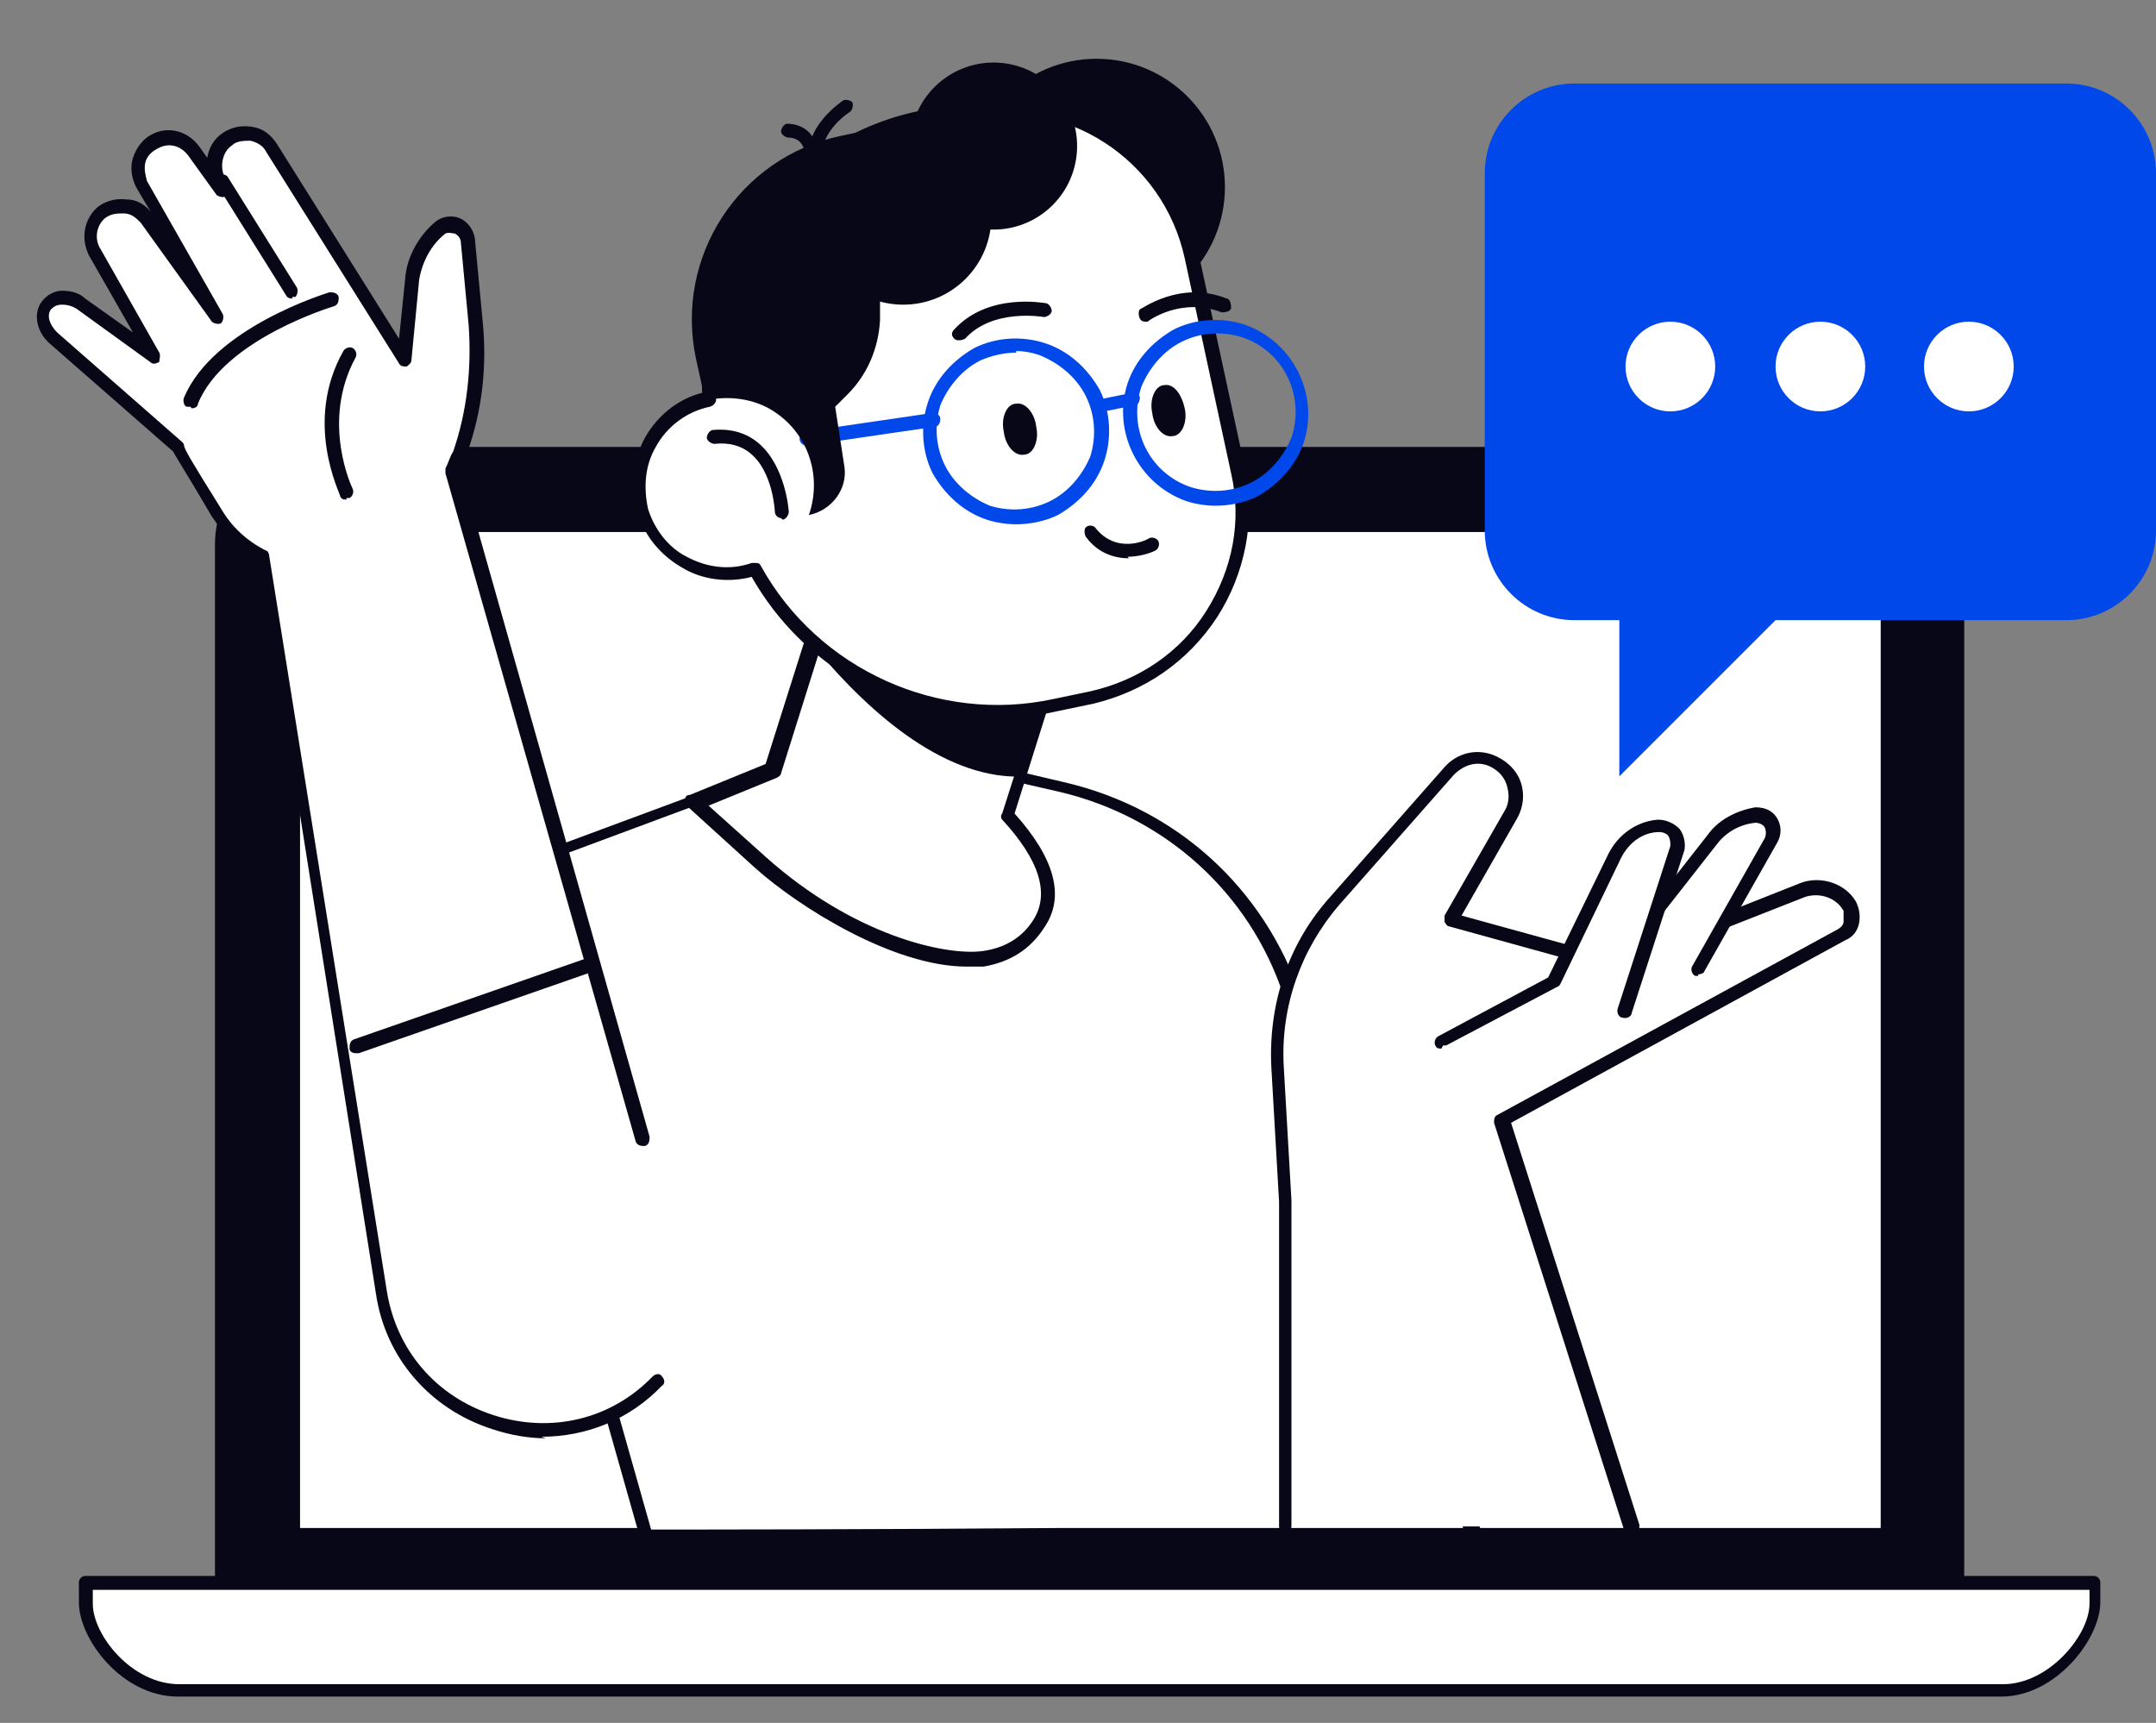<?xml version="1.0" encoding="UTF-8"?>
<svg id="_Layer_" data-name="&amp;lt;Layer&amp;gt;" xmlns="http://www.w3.org/2000/svg" version="1.1" viewBox="0 0 139.4 111.4">
  <rect x="0" y="0" width="139.4" height="111.4" fill="#808080" stroke="none"/>
  <defs>
    <style>
      .cls-1 {
        fill: none;
        stroke: #080717;
        stroke-linecap: round;
        stroke-linejoin: round;
        stroke-width: .8px;
      }

      .cls-2 {
        fill: #080717;
      }

      .cls-2, .cls-3, .cls-4 {
        stroke-width: 0px;
      }

      .cls-3 {
        fill: #fff;
      }

      .cls-5 {
        display: none;
      }

      .cls-4 {
        fill: #0048e9;
      }
    </style>
  </defs>
  <g class="cls-5">
    <g>
      <path class="cls-3" d="M130.8,105.3l6.5-21.5c3.7-12.3-3.2-25.3-15.5-29l-20.4-6.2-19.3,2.1c-13.3,1.5-24.6,10.3-29.3,22.8l-11.3,30.4,89.3,1.4Z"/>
      <path class="cls-2" d="M130.8,105.8s0,0-.1,0c-.3,0-.4-.4-.3-.6l6.5-21.5c1.8-5.8,1.2-12-1.7-17.3-2.9-5.4-7.7-9.3-13.5-11.1l-20.3-6.2-19.2,2.1c-13.2,1.5-24.2,10.1-28.9,22.5l-11.3,30.4c0,.3-.4.4-.6.3-.3,0-.4-.4-.3-.6l11.3-30.4c4.8-12.8,16.1-21.6,29.7-23.1l19.3-2.1c0,0,.1,0,.2,0l20.4,6.2c6.1,1.8,11.1,5.9,14.1,11.5,3,5.6,3.6,12,1.8,18.1l-6.5,21.5c0,.2-.3.3-.5.3Z"/>
    </g>
    <g>
      <path class="cls-3" d="M86.1,57.8h0c2.6,4.4,8.6,5.2,12.3,1.6l7.7-7.5-7.4-24.8-20,5.9,7.4,24.8Z"/>
      <path class="cls-2" d="M92.9,62.1c-.4,0-.7,0-1.1,0-2.6-.3-4.8-1.8-6.1-4,0,0,0,0,0-.1l-7.4-24.8c0-.3,0-.5.3-.6l20-5.9c.1,0,.3,0,.4,0,.1,0,.2.2.2.3l7.4,24.8c0,.2,0,.4-.1.5l-7.7,7.5c-1.6,1.5-3.7,2.4-5.8,2.4ZM86.5,57.6c1.2,1.9,3.1,3.2,5.4,3.5,2.3.3,4.5-.4,6.1-2l7.5-7.3-7.1-24.1-19,5.6,7.2,24.3Z"/>
    </g>
    <g>
      <g>
        <polygon class="cls-3" points="49.2 104.8 38.1 83.7 39.4 73.2 21.4 73.2 27.6 104.8 49.2 104.8"/>
        <path class="cls-2" d="M49.2,105.3c-.2,0-.3,0-.4-.3l-11.2-21.1c0,0,0-.2,0-.3l1.2-10h-16.9l6.1,31c0,.3-.1.5-.4.6-.3,0-.5-.1-.6-.4l-6.2-31.6c0-.1,0-.3.1-.4,0-.1.2-.2.4-.2h18c.1,0,.3,0,.4.2,0,.1.1.2.1.4l-1.3,10.4,11.1,21c.1.2,0,.5-.2.7,0,0-.2,0-.2,0Z"/>
      </g>
      <path class="cls-2" d="M14.8,31.3c5-.1,16.4-.2,20.4-.3,1,0,1.9.6,2.2,1.6l12.1,41.5c.5,1.4-.6,2.9-2.1,2.9h-20.9c-1,0-1.9-.7-2.1-1.6l-11.6-41.2c-.4-1.4.6-2.8,2.1-2.8Z"/>
      <g>
        <path class="cls-3" d="M25.4,80.3l1.7-3,.2-6,11.2-7.3c.9-.6,1.5-1.6,1.6-2.7v-.2c0-1.2-1.2-2.1-2.3-1.5-2.8,1.5-7.3,3.9-9.2,5,1.9-1.4,6.4-5,9.1-7.2,1.4-1.1,2-2.9,1.8-4.6h0c-.2-1.1-1.3-1.6-2.2-1l-12.8,8.6,11.5-11c.8-.8,1.1-2,.5-3.1l-.3-.5c-.4-.8-1.4-1-2.1-.5l-13.9,9.8.2-5.9,4.7-4.1c1.2-1.1,1.7-2.8,1.1-4.3h0c-.3-.8-1.2-1.1-1.9-.6l-7,5.1c-1.2.9-1.9,2.2-1.9,3.7v16.4c-.1,2.4.5,4.8,1.7,6.9l6.5,11.2,1.9-3.4Z"/>
        <path class="cls-2" d="M23.5,84.1c-.2,0-.3,0-.4-.2l-6.5-11.2c-1.3-2.2-1.9-4.7-1.9-7.2v-7c.1,0,.1-9.4.1-9.4,0-1.6.8-3.2,2.1-4.1l7-5.1c.4-.3,1-.4,1.5-.3.5.2.9.6,1.1,1.1.6,1.7.1,3.7-1.3,4.8l-4.6,3.9v4.7c-.1,0,12.9-9.3,12.9-9.3.5-.3,1-.4,1.6-.3.6.1,1,.5,1.3,1l.3.5c.6,1.2.4,2.7-.6,3.6l-7.4,7.1,8.1-5.4c.5-.4,1.2-.4,1.8-.2.6.3,1,.8,1.1,1.5.3,1.9-.4,3.9-1.9,5.1-1.2,1-2.8,2.3-4.3,3.5,1.5-.8,2.9-1.6,4-2.1.7-.4,1.4-.3,2.1,0,.6.4,1,1.1.9,1.9v.2c0,1.2-.8,2.4-1.8,3.1l-11,7.1-.2,5.7c0,0,0,.2,0,.2l-1.7,3c-.1.2-.4.3-.7.2-.2-.1-.3-.4-.2-.7l1.6-2.9.2-5.9c0-.2,0-.3.2-.4l11.2-7.3c.8-.5,1.3-1.4,1.3-2.3v-.2c0-.4-.1-.8-.5-1-.3-.2-.7-.2-1.1,0-2.6,1.4-7.3,3.9-9.2,5-.2.1-.5,0-.7-.2-.1-.2,0-.5.1-.7,1.9-1.4,6.5-5.1,9.1-7.2,1.2-1,1.8-2.6,1.6-4.2,0-.4-.3-.6-.6-.7-.3-.1-.6-.1-.9,0l-12.8,8.6c-.2.1-.5,0-.7-.1-.2-.2-.1-.5,0-.7l11.5-11c.7-.6.9-1.6.4-2.5l-.3-.5c-.1-.3-.4-.4-.6-.5-.3,0-.6,0-.8.1l-13.9,9.8c-.2.1-.4.1-.5,0-.2,0-.3-.3-.3-.4l.2-5.9c0-.1,0-.3.2-.4l4.7-4.1c1.1-.9,1.5-2.4,1-3.8,0-.2-.3-.4-.5-.5-.2,0-.5,0-.7.1l-7,5.1c-1.1.8-1.7,2-1.7,3.3v16.5c-.1,2.3.5,4.7,1.7,6.7l6.5,11.2c.1.2,0,.5-.2.7,0,0-.2,0-.2,0Z"/>
      </g>
    </g>
    <path class="cls-2" d="M20.7,63.5c-.2,0-.3,0-.4-.2-.2-.2-.1-.5.1-.7l9.9-7.3c.2-.2.5-.1.7.1.2.2.1.5-.1.7l-9.9,7.3c0,0-.2,0-.3,0Z"/>
    <path class="cls-2" d="M24.8,67.5c-.2,0-.3,0-.4-.2-.1-.2,0-.5.2-.7l10.2-6.2c.2-.1.5,0,.7.2.1.2,0,.5-.2.7l-10.2,6.2c0,0-.2,0-.3,0Z"/>
    <path class="cls-2" d="M15.4,59.5c-.1,0-.2,0-.3-.1-.2-.2-.2-.5,0-.7l1.2-1.4c.5-.6,1.1-1.2,1.8-1.6l2.1-1.3c.2-.1.5,0,.7.2.1.2,0,.5-.2.7l-2.1,1.3c-.6.4-1.1.8-1.6,1.3l-1.2,1.4c0,.1-.2.2-.4.2Z"/>
    <g>
      <path class="cls-2" d="M106.5,26.8l-1.5,11.8c-.1,1-1,1.8-2,1.9h0s-2.2-5.5-2.5-5.3c-2.5,1.8,6-8.4,6-8.4Z"/>
      <g>
        <path class="cls-3" d="M74,13.6l17.4-7.4,12.2,16.6c0,0,.1,0,.2,0,3.2.5,5.4,3.5,4.9,6.6-.5,3.2-3.5,5.4-6.6,4.9-.2,0-.4,0-.6-.1l-.9,2.9c-1.5,4.9-5.7,8.6-10.8,9.4l-7.3,1.1c-4.6.7-8.9-2.3-9.8-6.9l-3.4-18.4c-.7-3.6,1.3-7.2,4.6-8.7Z"/>
        <path class="cls-2" d="M81.1,48.2c-4.3,0-8.1-3-8.9-7.4l-3.4-18.4c-.7-3.9,1.3-7.7,4.9-9.2l17.4-7.4c.2,0,.5,0,.6.2l12.1,16.4c1.7.3,3.1,1.1,4.1,2.5,1,1.4,1.4,3,1.2,4.7-.3,1.7-1.1,3.1-2.5,4.1-1.4,1-3,1.4-4.7,1.2,0,0,0,0-.1,0l-.8,2.5c-1.6,5.1-6,8.9-11.2,9.7l-7.3,1.1c-.5,0-1,.1-1.4.1ZM91.2,6.7l-17.1,7.3h0c-3.2,1.4-5,4.7-4.4,8.1l3.4,18.4c.8,4.3,4.8,7.2,9.2,6.5l7.3-1.1c4.9-.8,9-4.3,10.4-9.1l.9-2.9c0-.3.3-.4.6-.3h0c.1,0,.3,0,.4.1,1.4.2,2.8-.1,4-1s1.9-2.1,2.1-3.5c.2-1.4-.1-2.8-1-4-.8-1.1-2.1-1.9-3.5-2.1h-.2c-.1,0-.3-.1-.3-.2l-12-16.2ZM74,13.6h0,0Z"/>
      </g>
      <ellipse class="cls-2" cx="71.9" cy="14.1" rx="9" ry="7.6" transform="translate(18.2 63.9) rotate(-54)"/>
      <path class="cls-2" d="M80.4,7c2.9-1.3,5.4-2.9,7.4-4.5.3.4.6.9.8,1.4,1.7,3.8-.6,8.6-5.1,10.7-4.6,2-9.6.6-11.4-3.3-.2-.5-.4-1.1-.5-1.7,2.7-.3,5.7-1.2,8.8-2.6Z"/>
      <path class="cls-2" d="M88.4,27.9c.2,1-.2,2-.9,2.2-.8.2-1.6-.5-1.8-1.5s.2-2,.9-2.2c.8-.2,1.6.5,1.8,1.5Z"/>
      <path class="cls-2" d="M87.8,20.8c-.1,0-.2,0-.3-.1-1.6-1.3-3.8-.5-3.9-.5-.3,0-.5,0-.6-.3,0-.3,0-.5.3-.6.1,0,2.8-.9,4.8.7.2.2.2.5,0,.7,0,.1-.2.2-.4.2Z"/>
      <path class="cls-2" d="M75,29.4c.2,1-.2,2-.9,2.2-.8.2-1.6-.5-1.8-1.5-.2-1,.2-2,.9-2.2.8-.2,1.6.5,1.8,1.5Z"/>
      <path class="cls-2" d="M71.7,23.3c0,0-.1,0-.2,0-.2-.1-.3-.4-.2-.7.3-.7,1.5-1.7,3.5-.8.3.1.4.4.3.6-.1.3-.4.4-.6.3-1.7-.7-2.2.3-2.2.3,0,.2-.3.3-.4.3Z"/>
      <path class="cls-2" d="M78.8,36.8c0,0-.2,0-.3,0l-.6-.4c-1.7-1-2.2-3.2-1.2-4.9l1.6-2.9c.1-.2.4-.3.7-.2.2.1.3.4.2.7l-1.6,2.9c-.7,1.3-.3,2.8.9,3.6l.6.4c.2.1.3.4.2.7,0,.1-.3.2-.4.2Z"/>
      <path class="cls-2" d="M83.4,40.5c-.4,0-.9,0-1.3-.2-.3,0-.4-.4-.3-.6,0-.3.4-.4.6-.3,1.7.6,3.5-.8,3.5-.8.2-.2.5-.1.7,0,.2.2.1.5,0,.7,0,0-1.5,1.2-3.2,1.2Z"/>
      <path class="cls-2" d="M71,37.1c-2.2,0-5-2.3-5.6-5.5l-.4-2.3c-.1-.7,0-1.5.5-2.1.4-.6,1.1-1,1.8-1.1l25.4-4c1.1-.2,2.1.2,2.9.9.8.8,1.1,1.8,1,2.9-.4,3.1-1.4,6.9-4.1,7.8-1.3.4-2.7.7-4.3.9-3,.3-5.9-1.6-6.8-4.5l-1.5-4.9-12.4,1.9c-.5,0-.9.3-1.2.7-.3.4-.4.9-.3,1.3l.4,2.3c.4,2.3,2.8,5,4.9,4.7l3.1-.5c.9-.1,1.7-.6,2.2-1.4.2-.2.5-.3.7-.1.2.2.3.5.1.7-.7.9-1.7,1.6-2.9,1.8l-3.1.5c-.1,0-.2,0-.4,0ZM80.8,24.9l1.5,4.7c.8,2.5,3.2,4.1,5.7,3.8,1.5-.1,2.9-.4,4.1-.8,1.7-.6,2.9-3,3.4-7,.1-.8-.2-1.5-.7-2-.6-.5-1.3-.8-2.1-.7l-12,1.9Z"/>
      <path class="cls-2" d="M77.5,31.4c-.3,0-.5-.2-.5-.4l-.6-5.8c0-.3.2-.5.4-.5.3,0,.5.2.5.4l.6,5.8c0,.3-.2.5-.4.5,0,0,0,0,0,0Z"/>
      <path class="cls-2" d="M96.2,16.9c.8,5.2,4.2,8.9,7.5,8.4,3.3-.5,5.3-5.1,4.5-10.3-.8-5.2-4.2-8.9-7.5-8.4-3.3.5-5.3,5.1-4.5,10.3Z"/>
      <ellipse class="cls-2" cx="94.4" cy="9.7" rx="6.1" ry="7.6" transform="translate(31 80.3) rotate(-54)"/>
      <path class="cls-2" d="M101.4,9.7S100.6-.7,91.8,0c-8.9.7-20.7,5-22.9,3.4-.3-.2,3,9.3,7.9,8.8,4.9-.5,19-6.1,24.7-2.5Z"/>
      <path class="cls-2" d="M99.6,21.8l-.6,7.8c0,.5.3,1,.8,1.1h0c.7.2,1.3-.2,1.4-.9l1.2-9-2.8.9Z"/>
      <path class="cls-2" d="M102.7,30.2s0,0,0,0c-.3,0-.5-.2-.5-.5,0-.1.2-2.9,2.4-4.2.2-.1.5,0,.7.2.1.2,0,.5-.2.7-1.8,1-1.9,3.3-1.9,3.4,0,.3-.2.5-.5.5Z"/>
    </g>
    <g>
      <g>
        <path class="cls-3" d="M79.7,105.8l-7.7-25.3h-.9c-3.5-.6-6.6-2.5-8.7-5.4l-1.9-2.7-1.7.9c-1.8,1-4,.6-5.3-1l-1.1-1.3-3.3-4.2,2.3-6.8c.5-1.5,1.7-2.6,3.3-3l2.1-.6-9.6-4.7c-2-1-3.3-3.1-3.2-5.3,0-1,1-1.6,1.9-1.3l14.5,5.1,13.4,8.7c8.3,5.4,14.8,12.9,19,21.9l16.2,24.7-29.3.2Z"/>
        <path class="cls-2" d="M79.7,106.3c-.2,0-.4-.1-.5-.3l-7.6-25h-.6c-3.6-.6-6.9-2.6-9-5.5l-1.7-2.3-1.3.7c-2,1.1-4.4.6-5.9-1.1l-1.1-1.3-3.3-4.2c-.1-.1-.1-.3,0-.5l2.3-6.8c.6-1.7,1.9-2.9,3.6-3.4l.9-.2-8.4-4.1c-2.2-1.1-3.6-3.3-3.5-5.8,0-.6.3-1.2.8-1.5.5-.4,1.1-.4,1.7-.2l14.5,5.1s0,0,.1,0l13.4,8.7c8.3,5.4,14.9,13,19.1,22l16.2,24.7c.1.2,0,.5-.1.7-.2.1-.5,0-.7-.1l-16.2-24.7s0,0,0,0c-4.1-8.9-10.6-16.4-18.8-21.7l-13.4-8.7-14.4-5.1c-.3-.1-.6,0-.8.1-.2.2-.4.4-.4.7,0,2,1.1,4,3,4.9l9.6,4.7c.2,0,.3.3.3.5,0,.2-.2.4-.4.4l-2.1.6c-1.4.4-2.5,1.4-2.9,2.7l-2.2,6.5,3.1,4,1.1,1.3c1.1,1.4,3.1,1.7,4.6.9l1.7-.9c.2-.1.5,0,.6.1l1.9,2.7c2,2.7,5,4.6,8.4,5h.9c.2.1.3.3.4.5l7.7,25.3c0,.3,0,.5-.3.6,0,0,0,0-.1,0Z"/>
      </g>
      <path class="cls-2" d="M54.6,73.4c-.2,0-.3,0-.4-.2l-1.9-2.9c0-.1-.1-.3,0-.4l2.1-5.9c.5-1.5,1.7-2.6,3.1-3.1l5.9-2.1c.3,0,.5,0,.6.3,0,.3,0,.5-.3.6l-5.9,2.1c-1.2.4-2.1,1.3-2.5,2.5l-2.1,5.6,1.8,2.7c.1.2,0,.5-.1.7,0,0-.2,0-.3,0Z"/>
      <path class="cls-2" d="M64.5,74.6c-1.5,0-3-.6-4-1.7l-1.9-2.1c-.1-.1-.2-.3-.1-.5l.8-3.1c.5-1.9,2.1-3.4,4.1-3.8l5.6-1c.3,0,.5.1.6.4,0,.3-.1.5-.4.6l-5.6,1c-1.6.3-2.9,1.5-3.3,3.1l-.8,2.9,1.8,1.9c.9.9,2.1,1.4,3.3,1.4h2.6s1.3-3.5,1.3-3.5c0-.3.4-.4.6-.3.3,0,.4.4.3.6l-1.4,3.8c0,.2-.3.3-.5.3h-2.9s0,0,0,0Z"/>
      <path class="cls-2" d="M80.9,81c0,0-.1,0-.2,0l-1-.4c-4.6-1.8-8.2-5.4-10.1-9.9l-5.2-1.8c-.3,0-.4-.4-.3-.6s.4-.4.6-.3l5.5,1.8c.1,0,.2.2.3.3,1.7,4.4,5.2,7.9,9.6,9.6l1,.4c.3,0,.4.4.3.6,0,.2-.3.3-.5.3Z"/>
      <path class="cls-2" d="M54.5,57.4c-.2,0-.4-.2-.5-.4,0-.3.1-.5.4-.6l5.6-1c.3,0,.5.1.6.4,0,.3-.1.5-.4.6l-5.6,1s0,0,0,0Z"/>
    </g>
    <path class="cls-4" d="M6.4,22.1h30.2l.9,1.6,2.3,4,2.3-4,.9-1.6h3.7c3.6,0,6.4-2.9,6.4-6.4s-2.9-6.4-6.4-6.4H6.4c-3.6,0-6.4,2.9-6.4,6.4s2.9,6.4,6.4,6.4Z"/>
    <path class="cls-3" d="M37.6,16.3h-16.5c-.3,0-.5-.2-.5-.5s.2-.5.5-.5h16.5c.3,0,.5.2.5.5s-.2.5-.5.5Z"/>
    <path class="cls-3" d="M16.3,16.3H5.7c-.3,0-.5-.2-.5-.5s.2-.5.5-.5h10.6c.3,0,.5.2.5.5s-.2.5-.5.5Z"/>
  </g>
  <g>
    <g>
      <path class="cls-2" d="M13.9,104.3V35.2c0-3.5,2.7-6.3,6-6.3h101.1c3.3,0,6,2.8,6,6.3v69.1H13.9Z"/>
      <path class="cls-3" d="M19.4,98.8v-63.6c0-.5.3-.8.5-.8h101.2c.2,0,.5.3.5.8v63.6H19.4Z"/>
      <g>
        <path class="cls-3" d="M76.8,102.4h58.7v1.3c0,2.2-2.7,5.6-6,5.6H11.5c-3.3,0-6-3.5-6-5.6v-1.3h71.2Z"/>
        <path class="cls-2" d="M129.4,109.7H11.5c-3.6,0-6.4-3.7-6.4-6.1v-1.3c0-.2.2-.4.4-.4h129.9c.2,0,.4.2.4.4v1.3c0,2.4-2.9,6.1-6.4,6.1ZM6,102.8v.9c0,2,2.5,5.2,5.6,5.2h117.9c3,0,5.6-3.2,5.6-5.2v-.9H6Z"/>
      </g>
    </g>
    <g>
      <path class="cls-3" d="M95.2,99.3l-11.8-35c-2.3-6.8-7.9-11.9-14.8-13.5l-13.2-3.1-25.6,9.5,11.9,42s53.5-.3,53.5,0Z"/>
      <path class="cls-2" d="M95.2,99.8c0,0,0,0-.1,0-1.8-.2-39,0-53.3,0h0c-.2,0-.4-.1-.4-.3l-11.9-42c0-.2,0-.5.3-.5l25.6-9.5c0,0,.2,0,.3,0l13.2,3.1c7.2,1.7,12.8,6.8,15.2,13.8l11.8,35h0s0,0,0,.1c0,.2-.2.4-.4.4,0,0,0,0,0,0ZM30.4,57.6l11.7,41.3c2.2,0,14.3,0,26.3-.1,18.6,0,24.4,0,26.2,0l-11.6-34.4c-2.2-6.7-7.7-11.6-14.5-13.2l-13.1-3-25,9.3Z"/>
    </g>
    <path class="cls-4" d="M133.6,5.4h-31.8c-3.2,0-5.8,2.6-5.8,5.8v23.1c0,3.2,2.6,5.8,5.8,5.8h2.9v10.1l10.1-10.1h18.8c3.2,0,5.8-2.6,5.8-5.8V11.2c0-3.2-2.6-5.8-5.8-5.8Z"/>
    <g>
      <path class="cls-3" d="M108,20.8c1.6,0,2.9,1.3,2.9,2.9s-1.3,2.9-2.9,2.9-2.9-1.3-2.9-2.9,1.3-2.9,2.9-2.9Z"/>
      <path class="cls-3" d="M117.7,20.8c1.6,0,2.9,1.3,2.9,2.9s-1.3,2.9-2.9,2.9-2.9-1.3-2.9-2.9,1.3-2.9,2.9-2.9Z"/>
      <path class="cls-3" d="M127.3,20.8c1.6,0,2.9,1.3,2.9,2.9s-1.3,2.9-2.9,2.9-2.9-1.3-2.9-2.9,1.3-2.9,2.9-2.9Z"/>
    </g>
    <circle class="cls-2" cx="70.9" cy="12.1" r="8.3"/>
    <g>
      <path class="cls-3" d="M49.8,49.7l5.7-17.9,14.7,4.7-5.1,16.1c2.1,2.3,3.5,4.8,2.1,7.1-3.5,5.5-13.6,0-18-4l-4.4-4,5.1-2Z"/>
      <path class="cls-2" d="M62.5,62.5c-4.7,0-10.8-3.8-13.7-6.4l-4.4-4c-.1-.1-.2-.3-.1-.4,0-.2.1-.3.3-.3l4.9-2,5.6-17.7c0-.1.1-.2.2-.3.1,0,.2,0,.3,0l14.7,4.7c.2,0,.4.3.3.6l-5,15.9c2.6,2.9,3.3,5.4,1.9,7.4-.9,1.4-2.2,2.2-3.9,2.5-.3,0-.7,0-1.1,0ZM45.6,51.9l3.9,3.5c5.7,5.1,11.6,6.4,14,6.1,1.5-.2,2.6-.9,3.3-2,1.1-1.7.4-3.9-2-6.5-.1-.1-.1-.3,0-.4l5-15.7-13.8-4.4-5.5,17.5c0,.1-.1.2-.3.3l-4.4,1.8ZM49.8,49.7h0,0Z"/>
    </g>
    <path class="cls-2" d="M52.8,42l3.9-10.3,13.9,5.1-4.3,13.4c-5,.3-9.9-3.9-13.5-8.2Z"/>
    <g>
      <path class="cls-3" d="M45.8,25.8c-.6-8.4,5.1-16.3,13.6-18.1l3-.6c6.7-1.4,13.2,2.8,14.6,9.5l3,13.9c1.4,6.7-2.8,13.2-9.5,14.6l-2.4.5c-7.9,1.7-15.7-2.1-19.4-8.8-1.5.5-3.1.4-4.5-.4-2.7-1.5-3.7-5-2.2-7.7.8-1.5,2.2-2.5,3.8-2.8Z"/>
      <path class="cls-2" d="M64.5,46.5c-6.5,0-12.6-3.4-15.9-9.2-1.5.4-3.2.2-4.5-.6-1.4-.8-2.5-2.1-2.9-3.7-.4-1.6-.3-3.2.5-4.7.8-1.4,2.1-2.5,3.7-2.9-.4-8.6,5.5-16.4,13.9-18.2l3-.6c6.9-1.5,13.7,2.9,15.2,9.8l3,13.9c.7,3.3,0,6.8-1.8,9.6-1.9,2.9-4.7,4.8-8,5.6l-2.4.5c-1.3.3-2.5.4-3.8.4ZM48.8,36.4c.2,0,.3,0,.4.2,3.7,6.7,11.5,10.2,18.9,8.6l2.4-.5c3.1-.7,5.8-2.5,7.5-5.2,1.7-2.7,2.3-5.8,1.6-8.9l-3-13.9c-1.4-6.4-7.7-10.5-14.1-9.1l-3,.6c-8.1,1.7-13.8,9.3-13.2,17.6,0,.2-.1.4-.4.5-1.5.3-2.8,1.3-3.5,2.6-.7,1.2-.8,2.6-.5,4,.4,1.3,1.3,2.5,2.5,3.1,1.3.7,2.8.9,4.2.4,0,0,0,0,.1,0Z"/>
    </g>
    <path class="cls-4" d="M78.6,32.7c-.6,0-1.3-.1-1.9-.3-3.1-1.1-4.8-4.5-3.8-7.6h0c.5-1.5,1.6-2.7,3-3.5,1.4-.7,3.1-.8,4.6-.3,3.1,1.1,4.8,4.5,3.8,7.6-.5,1.5-1.6,2.7-3,3.5-.8.4-1.8.6-2.7.6ZM73.8,25c-.9,2.7.5,5.6,3.2,6.5,1.3.4,2.7.3,3.9-.3,1.2-.6,2.1-1.7,2.6-2.9.9-2.7-.5-5.6-3.2-6.5-1.3-.4-2.7-.3-3.9.3-1.2.6-2.1,1.7-2.6,2.9h0Z"/>
    <path class="cls-4" d="M65.7,33.9c-.6,0-1.3-.1-1.9-.3-1.5-.5-2.7-1.6-3.5-3-.7-1.4-.8-3.1-.3-4.6h0c.5-1.5,1.6-2.7,3-3.5,1.4-.7,3.1-.8,4.6-.3,1.5.5,2.7,1.6,3.5,3,.7,1.4.8,3.1.3,4.6-.5,1.5-1.6,2.7-3,3.5-.8.4-1.8.6-2.7.6ZM65.7,22.8c-.8,0-1.6.2-2.3.5-1.2.6-2.1,1.7-2.6,2.9h0c-.4,1.3-.3,2.7.3,3.9.6,1.2,1.7,2.1,2.9,2.6,1.3.4,2.7.3,3.9-.3,1.2-.6,2.1-1.7,2.6-2.9.4-1.3.3-2.7-.3-3.9-.6-1.2-1.7-2.1-2.9-2.6-.5-.2-1.1-.3-1.6-.3ZM60.5,26.2h0,0Z"/>
    <path class="cls-4" d="M52.1,28.8c-.2,0-.4-.2-.4-.4,0-.2.1-.5.4-.5l8.2-1.2c.2,0,.5.1.5.4,0,.2-.1.5-.4.5l-8.2,1.2s0,0,0,0Z"/>
    <path class="cls-4" d="M71.3,26.7c-.2,0-.4-.1-.4-.4,0-.2.1-.5.3-.5l2-.4c.2,0,.5.1.5.3,0,.2-.1.5-.3.5l-2,.4s0,0,0,0Z"/>
    <path class="cls-2" d="M64.9,27.9c.1.9.7,1.6,1.3,1.5.6,0,1-.9.8-1.8-.1-.9-.7-1.6-1.3-1.5-.6,0-1,.9-.8,1.8Z"/>
    <path class="cls-2" d="M74.5,26.7c.1.9.7,1.6,1.3,1.5.6,0,1-.9.8-1.8s-.7-1.6-1.3-1.5c-.6,0-1,.9-.8,1.8Z"/>
    <path class="cls-2" d="M73,36.1c-.9,0-2-.3-2.8-1.4-.1-.2-.1-.5,0-.6.2-.2.5-.1.6,0,1.4,1.8,3.4.8,3.5.7.2-.1.5,0,.6.2.1.2,0,.5-.2.6-.4.2-1.1.4-1.8.4Z"/>
    <path class="cls-2" d="M62,22c-.1,0-.2,0-.3-.1-.2-.2-.2-.4,0-.6,2.2-2.4,5.8-1.7,5.9-1.7.2,0,.4.3.4.5,0,.2-.3.4-.5.4,0,0-3.3-.6-5.1,1.4,0,0-.2.1-.3.1Z"/>
    <path class="cls-2" d="M74.1,20.8c-.1,0-.3,0-.4-.2-.1-.2-.1-.5,0-.6.1,0,2.6-1.9,5.6-.7.2,0,.3.3.3.6,0,.2-.3.3-.6.3-2.6-1-4.7.5-4.8.6,0,0-.2,0-.3,0Z"/>
    <path class="cls-2" d="M50.5,33.5c-.2,0-.4-.2-.4-.4,0,0-.1-2.6-1.6-3.8-.6-.5-1.4-.7-2.3-.6-.2,0-.5-.2-.5-.4,0-.2.2-.5.4-.5,1.2-.1,2.2.2,3,.9,1.7,1.5,1.9,4.3,1.9,4.4,0,.2-.2.5-.4.5,0,0,0,0,0,0Z"/>
    <path class="cls-2" d="M52.7,11c-.2,0-.4-.2-.4-.4-.4-2.4,2.1-4,2.2-4.1.2-.1.5,0,.6.1.1.2,0,.5-.1.6,0,0-2.1,1.3-1.8,3.1,0,.2-.1.5-.4.5,0,0,0,0,0,0Z"/>
    <path class="cls-2" d="M52.4,10c-.2,0-.4-.1-.4-.3-.2-.8-.9-.8-1-.8-.2,0-.5-.2-.5-.4,0-.2.2-.5.4-.5.5,0,1.6.2,1.9,1.5,0,.2,0,.5-.3.6,0,0,0,0-.1,0Z"/>
    <path class="cls-2" d="M57,17.5c0-4,1.8-7.6,4.7-10.3l-7.4,1.6c-6.5,1.4-10.7,7.8-9.3,14.4l.6,2.7c1.3-.3,2.8-.2,4.1.5,2.5,1.4,3.5,4.3,2.6,6.9,1.5-.3,2.5-1.7,2.3-3.1l-.6-3.9.8-.8c1.3-1.3,2-3,2.1-4.8v-2.4c0-.2,0-.4,0-.6Z"/>
    <circle class="cls-2" cx="64.2" cy="9.5" r="5.4" transform="translate(44.6 71.3) rotate(-80.8)"/>
    <circle class="cls-2" cx="58.4" cy="14" r="5.7"/>
    <g>
      <g>
        <path class="cls-3" d="M83,98.7v-21s-.5-8.7-.5-8.7c-.2-3.9,1.1-7.8,3.7-10.7l7.4-8.4c.7-.7,1.7-1,2.6-.7h0c1.4.5,2.1,2.2,1.3,3.5l-3.9,6.8,10.5,2.9,12.2-4.8c1.1-.4,2.4,0,3,1h0c.4.6.2,1.5-.5,1.8l-22,12,8.4,26.3h-22.4Z"/>
        <path class="cls-2" d="M105.4,99.2c-.2,0-.4-.1-.4-.3l-8.4-26.3c0-.2,0-.4.2-.5l22-12c.2-.1.4-.3.4-.5,0-.2,0-.5,0-.7-.5-.9-1.6-1.2-2.5-.9l-12.2,4.8c0,0-.2,0-.3,0l-10.5-2.9c-.1,0-.2-.1-.3-.3,0-.1,0-.3,0-.4l3.9-6.8c.3-.5.3-1.1.1-1.7-.2-.6-.7-1-1.2-1.2-.8-.3-1.6,0-2.2.6l-7.4,8.4c-2.5,2.9-3.8,6.6-3.6,10.4l.5,8.7v21.1c0,.2-.2.4-.4.4h0c-.2,0-.4-.2-.4-.4v-21s-.5-8.7-.5-8.7c-.2-4.1,1.1-8,3.8-11l7.4-8.4c.8-.9,2-1.2,3.1-.8.8.3,1.5.9,1.8,1.7.3.8.2,1.7-.2,2.4l-3.6,6.3,9.8,2.7,12.1-4.8c1.3-.5,2.9,0,3.6,1.2.2.4.3.9.2,1.4-.1.5-.4.9-.9,1.1l-21.6,11.8,8.3,26c0,.2,0,.5-.3.6,0,0,0,0-.1,0Z"/>
      </g>
      <g>
        <path class="cls-3" d="M109.8,62.7l4.7-8.3c.4-.8-.2-1.7-1.1-1.6h0c-1.1.1-2.1.7-2.8,1.6l-5.8,7.4,4.9.9Z"/>
        <path class="cls-2" d="M109.8,63.1c0,0-.2,0-.2,0-.2-.1-.3-.4-.2-.6l4.7-8.3c.1-.2.1-.5,0-.7-.1-.2-.4-.3-.6-.3-1,.1-1.9.6-2.5,1.4l-5.8,7.4c-.2.2-.4.2-.6,0-.2-.2-.2-.4,0-.6l5.8-7.4c.7-1,1.9-1.6,3.1-1.8.6,0,1.1.2,1.4.7.3.5.3,1.1,0,1.6l-4.7,8.3c0,.1-.2.2-.4.2Z"/>
      </g>
      <g>
        <path class="cls-3" d="M93.2,67.4l7.2-3.8,3.9-8.1c.5-1.1,1.6-1.8,2.8-1.9h0c.8,0,1.4.7,1.2,1.5l-3.4,10.5-11.8,1.9Z"/>
        <path class="cls-2" d="M93.2,67.8c-.2,0-.3,0-.4-.2-.1-.2,0-.5.2-.6l7.1-3.8,3.9-8c.6-1.2,1.8-2.1,3.2-2.2.5,0,1,.2,1.4.6.3.4.4,1,.3,1.4l-3.4,10.5c0,.2-.3.4-.6.3-.2,0-.4-.3-.3-.6l3.4-10.5c0-.2,0-.4-.1-.6-.1-.2-.4-.3-.6-.3-1.1,0-2,.7-2.5,1.7l-3.9,8.1c0,0-.1.2-.2.2l-7.2,3.8c0,0-.1,0-.2,0Z"/>
      </g>
    </g>
    <g>
      <g>
        <g>
          <path class="cls-3" d="M41.8,73.6l-12.3-43.2c.2-.4.3-.8.5-1.2.9-2.7,1.2-5.5,1-8.4l-.5-5.3c0-.9-1.1-1.3-1.8-.8-1,.8-1.7,2-1.8,3.3l-.5,5.2-2.1-3.3-6.5-10.4c-.6-1-1.9-1.2-2.9-.6-.8.6-1,1.7-.6,2.6l.3.7-1.8-2.5c-.6-.8-1.7-1.1-2.6-.7-1,.5-1.4,1.8-.8,2.8l4.9,8.6-4.6-6.4c-.7-.9-2-1.1-2.9-.4-.8.6-.9,1.7-.4,2.6l3.8,6.7-4.7-3.4c-.8-.6-1.8-.5-2.3.1-.4.6-.2,1.5.4,2.1l8.1,7.1c0,.1,1.1,2.1,2.5,4.3.8,1.3,1.9,2.2,3.1,2.9l7.6,47.5c1.4,8.6,11.9,12,18,5.8l-1-15.7Z"/>
          <path class="cls-2" d="M35.3,93c-1.1,0-2.3-.2-3.5-.6-4-1.3-6.9-4.6-7.5-8.8l-7.5-47.3c-1.3-.7-2.3-1.7-3.1-2.9-1.7-2.9-2.3-3.8-2.5-4.2l-8-7c-.8-.7-1.1-1.9-.5-2.7.3-.4.8-.7,1.3-.7.5,0,1.1.1,1.5.5l3.1,2.2-2.8-4.9c-.6-1.1-.4-2.4.5-3.2.5-.4,1.2-.6,1.9-.5.7,0,1.3.4,1.7,1h0c0,.1-1.1-1.8-1.1-1.8-.3-.6-.4-1.3-.2-1.9.2-.6.6-1.2,1.2-1.5,1.1-.6,2.4-.2,3.1.8l.5.7c.1-.6.4-1.2,1-1.6.6-.4,1.2-.5,1.9-.4.7.1,1.2.5,1.6,1.1l7.9,12.6.4-3.9c.1-1.4.9-2.8,2-3.7.4-.3,1-.4,1.5-.2.5.2.9.7,1,1.3l.5,5.3c.3,2.9,0,5.8-1,8.6-.1.3-.3.7-.4,1.1l12.2,43.1c0,.2,0,.5-.3.6-.2,0-.5,0-.6-.3l-12.3-43.2c0-.1,0-.2,0-.3.2-.4.3-.8.5-1.1.9-2.6,1.2-5.4,1-8.2l-.5-5.3c0-.3-.2-.5-.4-.6-.1,0-.4-.1-.6,0-.9.7-1.5,1.8-1.7,3l-.5,5.2c0,.2-.2.3-.3.4-.2,0-.4,0-.5-.2l-8.6-13.7c-.2-.4-.6-.6-1-.7-.4,0-.9,0-1.2.3-.6.4-.8,1.3-.5,2l.3.7c0,.2,0,.5-.2.6-.2.1-.5,0-.6-.1l-1.8-2.5c-.5-.7-1.3-.9-2-.5-.4.2-.7.5-.8.9-.1.4,0,.8.1,1.2l4.9,8.6c.1.2,0,.5-.1.6-.2.1-.5,0-.6-.1l-4.6-6.4c-.3-.3-.6-.6-1.1-.6-.4,0-.8,0-1.2.3-.6.5-.7,1.4-.3,2l3.8,6.7c.1.2,0,.4,0,.6-.2.1-.4.2-.6,0l-4.7-3.4c-.3-.2-.6-.3-1-.3-.3,0-.5.1-.7.3-.3.4-.1,1,.4,1.5l8.1,7.1c0,0,.1.1.1.2,0,.2.4.9,2.4,4.1.7,1.2,1.7,2.1,2.9,2.7.1,0,.2.2.2.3l7.6,47.5c.6,3.9,3.2,6.9,6.9,8.1,3.7,1.2,7.6.3,10.3-2.5.2-.2.5-.2.6,0,.2.2.2.5,0,.6-2.1,2.2-4.9,3.3-7.8,3.3Z"/>
        </g>
        <path class="cls-2" d="M18.9,19.3c-.1,0-.3,0-.4-.2l-4.5-7.2c-.1-.2,0-.5.1-.6.2-.1.5,0,.6.1l4.5,7.2c.1.2,0,.5-.1.6,0,0-.2,0-.2,0Z"/>
        <path class="cls-2" d="M22.4,32.3c-.2,0-.3,0-.4-.2,0-.2-2.4-4.8.2-9.4.1-.2.4-.3.6-.2.2.1.3.4.2.6-2.3,4.2-.2,8.5-.2,8.5.1.2,0,.5-.2.6,0,0-.1,0-.2,0Z"/>
        <path class="cls-2" d="M12.3,26.3c0,0-.1,0-.2,0-.2,0-.3-.4-.2-.6,1.9-4.5,9.1-6.7,9.4-6.8.2,0,.5,0,.6.3,0,.2,0,.5-.3.6,0,0-7.1,2.1-8.8,6.3,0,.2-.2.3-.4.3Z"/>
      </g>
      <g>
        <path class="cls-3" d="M23,67.7l15.2-5.3-15.2,5.3Z"/>
        <path class="cls-2" d="M23,68.1c-.2,0-.4-.1-.4-.3,0-.2,0-.5.3-.6l15.2-5.3c.2,0,.5,0,.6.3,0,.2,0,.5-.3.6l-15.2,5.3s0,0-.1,0Z"/>
      </g>
    </g>
  </g>
  <g class="cls-5">
    <g>
      <rect class="cls-3" x="75.9" y="38.4" width="14.8" height="24.4" transform="translate(16 -19.9) rotate(15.1)"/>
      <path class="cls-2" d="M87.3,64.7s0,0-.1,0l-14.3-3.9c-.1,0-.2-.1-.3-.2,0,0,0-.2,0-.3l6.4-23.6c0-.2.3-.4.5-.3l14.3,3.9c.1,0,.2.1.3.2,0,0,0,.2,0,.3l-6.4,23.6c0,.2-.2.3-.4.3ZM73.5,60.2l13.5,3.6,6.1-22.8-13.5-3.6-6.1,22.8Z"/>
    </g>
    <g>
      <path class="cls-3" d="M105.8,107.1l8.3,3.1c11.3,4.2,21-9.1,13.4-18.5l-20.5-25.4c-2.3-2.8-5.1-5.1-8.4-6.6l-5.3-2.5-2.8-4-4.6,4.3-8.4-11.5-27.5,60.1,55.8,1Z"/>
      <path class="cls-2" d="M118.5,111.4c-1.5,0-3-.3-4.5-.8l-8.3-3.1-55.7-1c-.1,0-.3,0-.4-.2,0-.1,0-.3,0-.4l27.5-60.1c0-.1.2-.2.3-.2.2,0,.3,0,.4.2l8.1,11.1,4.2-4c0,0,.2-.1.3-.1.1,0,.2,0,.3.2l2.8,3.9,5.2,2.4c3.3,1.5,6.3,3.9,8.6,6.7l20.5,25.4c3.6,4.4,3.7,10.3.4,14.9-2.4,3.3-6,5.1-9.8,5.1ZM50.6,105.7l55.2,1s0,0,.1,0l8.3,3.1c5,1.9,10.2.3,13.3-4,3.1-4.3,3-9.7-.4-13.9l-20.5-25.4c-2.2-2.7-5.1-5-8.3-6.5l-5.3-2.5c0,0-.1,0-.2-.1l-2.6-3.6-4.2,4c0,0-.2.1-.3.1-.1,0-.2,0-.3-.2l-8-10.9-27,58.9Z"/>
    </g>
    <path class="cls-2" d="M81.1,106.6s0,0,0,0c-.2,0-.4-.2-.4-.5l4.9-48.8c0-.2.2-.4.5-.4.2,0,.4.2.4.5l-4.9,48.8c0,.2-.2.4-.4.4Z"/>
    <g>
      <path class="cls-3" d="M33.7,103.8c-3.3-10.4-10.7-32.9-10.7-32.9l1.3-2.9c0-37.2-11.6-9.7-11.6-9.7,0,0-2.5,19.3-3,28.7l24.1,16.8Z"/>
      <path class="cls-2" d="M33.7,104.2c-.2,0-.3-.1-.4-.3-3.3-10.3-10.6-32.7-10.7-32.9,0-.1,0-.2,0-.3l1.3-2.8c0-15.9-2.2-18.7-3.5-19-2.2-.5-5.7,5.5-7.3,9.5-.2,1.2-2.5,19.6-3,28.6,0,.2-.2.4-.4.4-.2,0-.4-.2-.4-.4.5-9.3,3-28.5,3-28.7,0,0,0,0,0-.1.5-1.1,4.7-10.8,8.3-10,1,.2,4.2.9,4.1,19.9,0,0,0,.1,0,.2l-1.2,2.8c.7,2,7.6,22.9,10.7,32.8,0,.2,0,.5-.3.5,0,0,0,0-.1,0Z"/>
    </g>
    <g>
      <path class="cls-3" d="M28.6,108.6h-10.6c-5.7,0-10.1-4.8-9.7-10.5l1.2-17.5h13.2l5.9,28Z"/>
      <path class="cls-2" d="M28.6,109.1h-10.6c-2.9,0-5.5-1.2-7.5-3.2-1.9-2.1-2.9-4.8-2.7-7.7l1.2-17.5c0-.2.2-.4.4-.4h13.2c.2,0,.4.1.4.3l5.9,28c0,.1,0,.3,0,.4,0,0-.2.2-.3.2ZM9.9,81.1l-1.2,17.1c-.2,2.6.7,5.1,2.5,7,1.8,1.9,4.2,3,6.8,3h10.1l-5.7-27.1h-12.5Z"/>
    </g>
    <g>
      <path class="cls-2" d="M95.8,11.7c-1.9-.7-3.9-.3-5.4.8l-1.9-.7c-2.3-.8-4.9.4-5.8,2.7l-3.8,10.4,3,1.1,1.5-4.2c.6-1.6,2.4-2.5,4-1.9l1.7.6-2.7-1,1.8.7c3,1.1,6.3-.5,7.4-3.5l1.6-4.4-1.5-.6Z"/>
      <g>
        <path class="cls-3" d="M82,30.4c-.5,1.4-2.1,2.2-3.5,1.6h-.2c-1.4-.6-2.2-2.2-1.6-3.6l1.1-3.1c.5-1.4,2.1-2.2,3.5-1.6h.2c1.1.5,1.7,1.4,1.8,2.5l-1.3,4.3Z"/>
        <path class="cls-2" d="M79.4,32.6c-.4,0-.7,0-1.1-.2h-.2c-.8-.4-1.4-.9-1.8-1.7-.4-.8-.4-1.6-.1-2.4l1.1-3.1c.3-.8.9-1.4,1.6-1.8.8-.4,1.6-.4,2.4-.1h.2c1.2.5,2,1.6,2.1,2.8,0,.2-.2.4-.4.5-.2,0-.4-.2-.5-.4,0-.9-.7-1.7-1.5-2h-.2c-.6-.3-1.2-.3-1.8,0-.6.3-1,.7-1.2,1.3l-1.1,3.1c-.2.6-.2,1.2,0,1.8.3.6.7,1,1.3,1.2h.2c.6.3,1.2.3,1.8,0,.6-.3,1-.7,1.2-1.3,0-.2.3-.3.5-.3.2,0,.3.3.3.5-.3.8-.9,1.4-1.6,1.8-.4.2-.9.3-1.3.3Z"/>
      </g>
      <path class="cls-2" d="M92,15l1.5-4.1,1.7.6,4.5,1.6,2.7,1c3,1.1,4.6,4.4,3.5,7.4l-1.5,4.1-1.7-.6-4.5-1.6-2.7-1c-3-1.1-4.6-4.4-3.5-7.4Z"/>
      <g>
        <path class="cls-3" d="M97.7,32.6c.5-1.4,2.1-2.2,3.5-1.6h.2c1.4.6,2.2,2.2,1.6,3.6l-1.1,3.1c-.5,1.4-2.1,2.2-3.5,1.6h-.2c-1.1-.5-1.7-1.4-1.8-2.5l1.3-4.3Z"/>
        <path class="cls-2" d="M99.3,39.9c-.4,0-.7,0-1.1-.2h-.2c-1.2-.5-2-1.6-2.1-2.8,0-.2.2-.4.4-.5.2,0,.4.2.5.4,0,.9.7,1.7,1.5,2h.2c.6.3,1.2.3,1.8,0,.6-.3,1-.7,1.2-1.3l1.1-3.1c.2-.6.2-1.2,0-1.8-.3-.6-.7-1-1.3-1.2h-.2c-1.2-.5-2.5.1-3,1.3,0,.2-.3.3-.5.3-.2,0-.3-.3-.3-.5.6-1.6,2.4-2.5,4.1-1.9h.2c.8.4,1.4.9,1.8,1.7.4.8.4,1.6.1,2.4l-1.1,3.1c-.3.8-.9,1.4-1.6,1.8-.4.2-.9.3-1.3.3Z"/>
      </g>
      <g>
        <path class="cls-3" d="M98,40.7c-.8,2.2-3.8,5.2-6.9,5.4-4.3.2-8.7-1.4-11.9-4.3-2.3-2.2-2.6-6.4-1.9-8.6,2.2-6.2,4.5-12.3,6.7-18.4.8-2.2,3.6-3.2,6.3-2.3,3.7,1.3,7.3,2.7,11,4,2.7,1,4.2,3.7,3.4,5.8-2.2,6.1-4.5,12.3-6.7,18.4Z"/>
        <path class="cls-2" d="M90.4,46.6c-4.2,0-8.4-1.6-11.5-4.4-2.5-2.3-2.8-6.8-2-9l6.7-18.4c.9-2.4,3.9-3.6,6.9-2.6l11,4c2.9,1.1,4.5,4,3.6,6.4l-6.7,18.4s0,0,0,0c-.8,2.2-3.9,5.5-7.3,5.7-.2,0-.5,0-.7,0ZM88.4,12.6c-1.8,0-3.4.9-3.9,2.4l-6.7,18.4c-.7,2-.4,6.1,1.7,8.1,3.1,2.8,7.4,4.4,11.6,4.2,3-.1,5.8-3.1,6.6-5.1l6.7-18.4c.7-2-.7-4.3-3.1-5.3l-11-4c-.6-.2-1.3-.3-1.9-.3ZM98,40.7h0,0Z"/>
      </g>
      <path class="cls-2" d="M98.9,12.8c1.9.7,3.2,2.3,3.7,4.1l1.9.7c2.3.8,3.5,3.4,2.7,5.8l-3.8,10.4-3-1.1,1.5-4.2c.6-1.6-.3-3.5-1.9-4h0s1,.4,1,.4l-4.8-1.8c-3-1.1-4.6-4.4-3.5-7.4l1.6-4.4,4.5,1.6Z"/>
      <path class="cls-2" d="M92.5,16.4c.2-.3.4-.7.5-1l1.5-4.1-1.7-.6-2.1-.8c-3-1.1-6.3.5-7.4,3.5l-1.5,4.1,1.1.4.6.2,2.1.8c.4.1.8.2,1.2.3,1.2-2,3.5-3,5.8-2.7Z"/>
      <path class="cls-2" d="M86.3,41.1c0,0-.2,0-.2,0-1.9-.2-2.9-3.3-3-3.7,0-.2,0-.3.1-.4.1-.1.3-.1.4,0l5,1.8c.1,0,.2.1.3.3,0,.1,0,.3,0,.4-.8,1.2-1.6,1.8-2.5,1.8ZM84.1,38c.4,1,1.2,2.2,2,2.3.5,0,1-.3,1.6-1l-3.6-1.3Z"/>
      <path class="cls-2" d="M97.4,26.1c-.1,0-.2,0-.3-.1-.9-.9-2.2-1.4-3.5-1.4-.2,0-.4-.2-.4-.4,0-.2.2-.4.4-.4h0c1.5,0,3,.6,4.1,1.7.2.2.2.4,0,.6,0,0-.2.1-.3.1Z"/>
      <path class="cls-2" d="M87.5,22.5c0,0-.2,0-.3-.1-1-.9-2.1-1.1-3.3-.7-.2,0-.5,0-.5-.3s0-.5.3-.5c1.5-.5,2.9-.2,4.1.9.2.2.2.4,0,.6,0,0-.2.1-.3.1Z"/>
      <path class="cls-2" d="M92.7,30.1c-.2.5,0,1,.3,1.2s.8-.2,1-.7c.2-.5,0-1-.3-1.2s-.8.2-1,.7Z"/>
      <path class="cls-2" d="M84.2,27c-.2.5,0,1,.3,1.2.4.1.8-.2,1-.7.2-.5,0-1-.3-1.2-.4-.1-.8.2-1,.7Z"/>
      <path class="cls-4" d="M84.4,31c-.6,0-1.2-.1-1.7-.4-2.1-.9-3.1-3.4-2.2-5.5.9-2.1,3.4-3.1,5.5-2.2,2.1.9,3.1,3.4,2.2,5.5-.5,1-1.3,1.8-2.3,2.2-.5.2-1,.3-1.5.3ZM84.4,23.5c-1.3,0-2.5.7-3.1,2-.7,1.7,0,3.7,1.7,4.4.8.4,1.7.4,2.6,0,.8-.3,1.5-1,1.9-1.8.7-1.7,0-3.7-1.7-4.4-.4-.2-.9-.3-1.3-.3Z"/>
      <path class="cls-2" d="M87.2,35.6c0,0-.1,0-.2,0-1.4-.6-2.1-2.2-2.1-2.3,0-.1,0-.3,0-.4l3.9-4.6c.1-.2.4-.2.6,0,.2.1.2.4,0,.6l-3.7,4.4c.2.4.7,1.2,1.6,1.6.2,0,.3.3.2.6,0,.2-.2.2-.4.2Z"/>
      <path class="cls-4" d="M93.7,34.1c-.4,0-.9,0-1.3-.2-2.2-.7-3.4-3.1-2.7-5.3.7-2.2,3.1-3.4,5.3-2.7,2.2.7,3.4,3.1,2.7,5.3h0c-.6,1.8-2.2,2.9-4,2.9ZM93.7,26.6c-1.4,0-2.7.9-3.2,2.3-.6,1.8.4,3.7,2.1,4.2,1.8.6,3.7-.4,4.2-2.1h0c.6-1.8-.4-3.7-2.1-4.2-.4-.1-.7-.2-1.1-.2Z"/>
      <path class="cls-4" d="M89.9,29.1c0,0-.1,0-.2,0l-1.7-.7c-.2,0-.3-.3-.2-.5,0-.2.3-.3.5-.2l1.7.7c.2,0,.3.3.2.5,0,.2-.2.3-.4.3Z"/>
    </g>
    <path class="cls-2" d="M81.7,64.1s0,0,0,0c-.1,0-.3,0-.4-.2l-8.7-16c-.1-.2,0-.4.1-.5l3.6-2.8c0,0,.2,0,.3,0,.1,0,.2,0,.3.2l9.4,12.5c.1.1.1.3,0,.5l-4.2,6.3c0,.1-.2.2-.4.2ZM73.5,47.8l8.2,15.1,3.7-5.5-8.9-11.9-3,2.3Z"/>
    <path class="cls-2" d="M89.1,65s0,0,0,0c-.2,0-.3-.1-.4-.3l-3.2-7.2c0-.2,0-.4.1-.5l4.6-4.2c0,0,.2-.1.3-.1.1,0,.2,0,.3.2l2.8,4c0,.1.1.3,0,.5l-4.2,7.4c0,.1-.2.2-.4.2ZM86.5,57.5l2.7,6.2,3.7-6.5-2.4-3.4-4,3.7Z"/>
    <path class="cls-1" d="M60.3,74.7"/>
    <g>
      <g>
        <path class="cls-3" d="M24.2,108.6c-2.9,0-5.3-2.4-5.3-5.3V31.4c0-2.9,2.4-5.3,5.3-5.3h33.9l20.6,20.6v56.7c0,2.9-2.4,5.3-5.3,5.3H24.2Z"/>
        <path class="cls-2" d="M58,26.6l20.3,20.3v56.5c0,2.7-2.2,4.8-4.8,4.8H24.2c-2.7,0-4.8-2.2-4.8-4.8V31.4c0-2.7,2.2-4.8,4.8-4.8h33.7ZM58.3,25.7H24.2c-3.1,0-5.7,2.5-5.7,5.7v72c0,3.1,2.5,5.7,5.7,5.7h49.3c3.1,0,5.7-2.5,5.7-5.7v-56.8l-20.8-20.8h0Z"/>
      </g>
      <path class="cls-4" d="M58.3,25.7v15.2c0,3.1,2.5,5.7,5.7,5.7h15.2l-20.8-20.8Z"/>
      <rect class="cls-4" x="39.4" y="71.2" width="28.4" height="3.8"/>
      <rect class="cls-4" x="39.4" y="78.8" width="28.4" height="3.8"/>
      <rect class="cls-4" x="39.4" y="86.3" width="28.4" height="3.8"/>
      <rect class="cls-4" x="29.9" y="71.2" width="3.8" height="3.8"/>
      <rect class="cls-4" x="29.9" y="78.8" width="3.8" height="3.8"/>
      <rect class="cls-4" x="29.9" y="86.3" width="3.8" height="3.8"/>
      <rect class="cls-4" x="29.9" y="59.8" width="28.4" height="3.8"/>
    </g>
    <g>
      <g>
        <path class="cls-3" d="M83.7,76.4l-5.6-10.5c-.5-.9-1.6-1.2-2.4-.6h0c-1.3.8-1.9,2.4-1.6,3.9l.9,4.1,8.7,3.1Z"/>
        <path class="cls-2" d="M83.7,76.8s0,0-.1,0l-8.7-3.1c-.1,0-.2-.2-.3-.3l-.9-4.1c-.4-1.7.3-3.4,1.8-4.3.5-.3,1.1-.4,1.7-.3.6.1,1.1.5,1.3,1l5.6,10.5c0,.2,0,.3,0,.5,0,0-.2.1-.3.1ZM75.4,73l7.4,2.6-5.1-9.5c-.2-.3-.5-.5-.8-.6-.3,0-.7,0-1,.2-1.1.7-1.7,2.1-1.4,3.4l.9,3.9Z"/>
      </g>
      <g>
        <g>
          <path class="cls-3" d="M78.3,72.5l-13.8-3.8c-.8-.2-1.5.3-1.6,1.1v.8c-.2,1.5.5,2.9,1.8,3.6l3.5,1.9.2.4-4.8-.7c-1-.1-2,.6-2.1,1.6-.2,1.6.8,3,2.3,3.5-.9,0-1.7.7-1.8,1.6-.2,1.6.8,3.1,2.2,3.6-.9,0-1.7.7-1.8,1.6-.2,1.8,1,3.4,2.8,3.7l9.6,1.3.6,1.5c.7,1.8,2.2,3.2,4,3.8l26.5,9s7.1-9.7,2.1-17.4c0,0,0,0-.1,0l-20.6-6.5-.2-1.2c-.9-4.5-4.2-8.2-8.7-9.4Z"/>
          <path class="cls-2" d="M105.8,107.5s0,0-.1,0l-26.5-9c-2-.7-3.5-2.2-4.3-4.1l-.5-1.3-9.4-1.3c-2-.3-3.4-2.1-3.1-4.2,0-.7.5-1.3,1.1-1.6-1.1-.8-1.7-2.1-1.5-3.5,0-.7.5-1.3,1.1-1.6-1.1-.8-1.7-2.1-1.5-3.5,0-.6.4-1.2.9-1.5.5-.4,1.1-.5,1.7-.5l3.3.5-2.5-1.4c-1.4-.8-2.3-2.4-2.1-4v-.8c.1-.5.4-.9.8-1.2.4-.3.9-.4,1.4-.2l13.8,3.8c4.6,1.3,8.1,5,9,9.7l.2,1,20.3,6.5h0s.2,0,.4.2c2.1,3.3,2.4,7.4.8,12-1.2,3.4-2.9,5.8-3,5.9,0,.1-.2.2-.3.2ZM64.1,86.5c-.7,0-1.3.5-1.4,1.2-.2,1.6.9,3,2.4,3.2l9.6,1.3c.2,0,.3.1.3.3l.6,1.5c.7,1.7,2,3,3.8,3.6l26.2,8.9c1-1.5,6.2-9.9,2-16.5l-20.5-6.5c-.1,0-.3-.2-.3-.3l-.2-1.2c-.8-4.4-4.1-7.9-8.4-9.1h0l-13.8-3.8c-.2,0-.5,0-.7.1-.2.1-.3.4-.4.6v.8c-.2,1.3.4,2.5,1.6,3.2l3.5,1.9c0,0,.2.1.2.2l.2.4c0,.1,0,.3,0,.4s-.2.2-.4.2l-4.8-.7c-.4,0-.8,0-1.1.3-.3.2-.5.6-.6,1-.2,1.4.7,2.6,2,3.1.2,0,.3.3.3.5,0,.2-.2.4-.4.4,0,0,0,0,0,0-.7,0-1.3.5-1.4,1.2-.2,1.4.6,2.7,2,3.1.2,0,.3.3.3.5,0,.2-.2.4-.4.4h0ZM107.8,90.1h0,0Z"/>
        </g>
        <path class="cls-2" d="M75.8,83.1s0,0,0,0l-11.6-1.6c-.2,0-.4-.2-.4-.5,0-.2.2-.4.5-.4l11.6,1.6c.2,0,.4.2.4.5,0,.2-.2.4-.4.4Z"/>
        <path class="cls-2" d="M75.9,78s0,0,0,0l-12.3-1.7c-.2,0-.4-.2-.4-.5,0-.2.2-.4.5-.4l12.3,1.7c.2,0,.4.2.4.5,0,.2-.2.4-.4.4Z"/>
        <path class="cls-2" d="M75.4,88.1s0,0,0,0l-12.3-1.7c-.2,0-.4-.2-.4-.5,0-.2.2-.4.5-.4l12.3,1.7c.2,0,.4.2.4.5,0,.2-.2.4-.4.4Z"/>
      </g>
    </g>
    <g>
      <path class="cls-3" d="M19.2,70.6c1.2-3.4,1.2-7.9-.1-12.5-.6-1.9-1.3-3.7-2.2-5.2l4-2.3c4.5.6,6.9.9,8.4,0,2.4-1.4,2.2-2.8,2.2-2.9,0-.1,0-.3,0-.4,0-.1-.2-.2-.4-.2h-.9c2.4-1.8,1.9-3.8,1.9-3.9,0-.2-.2-.4-.4-.4l-12.2-2.5c.5-.4,1.8-1.6,2.1-1.7,1.2.2,5.8,1.5,8.6.2,1.2-.5,1.8-1.2,1.9-1.9.1-.8-.5-1.4-.5-1.4,0,0-.2-.1-.2-.1l-11.4-2.4c-.2,0-.3,0-.4,0,0,0-.2.2-.6.4l-.6-3.1c.7-.6,2.8-2.5,3.8-4.2,1.3-2.3-.2-4.8-.3-4.9,0-.1-.2-.2-.4-.2-.2,0-.3,0-.4.2l-7.7,8c-.1.1-.2.3-.1.5l.2,7.6c0,.1,0,.3.2.3,0,0,0,0,0,0-.7.6-1.4,1.2-2,1.6-.9.7-1.3,1.5-1.3,2.3,0,.4.2.8.4,1,0,0,0,0,0,0-2,.8-2.6,1.9-2.1,3.6.2.7,0,.9-.2,1.4-.2.3-.4.7-.6,1.4-.5,1.8,3.6,20.7,3.6,20.8l7.7.9Z"/>
      <path class="cls-2" d="M19.2,71s0,0-.1,0c-.2,0-.3-.3-.3-.5,1.2-3.5,1.1-7.9-.1-12.3-.5-1.8-1.3-3.5-2.1-5.1-.1-.2,0-.5.2-.6l4-2.3c0,0,.2,0,.3,0h0c4.4.6,6.7.9,8.1,0,1.3-.7,2-1.6,2-2.5,0,0,0,0,0-.1,0,0,0,0,0,0,0,0,0,0,0,0h-.9c-.2-.2-.3-.3-.3-.5,0-.2,0-.3.2-.4,2.1-1.5,1.8-3.3,1.7-3.3,0,0,0,0,0,0l-12.2-2.5c-.2,0-.3-.2-.3-.3,0-.2,0-.3.2-.4.2-.2.7-.5,1.1-.9.7-.6.9-.8,1.1-.9,0,0,.2,0,.3,0,.2,0,.5,0,.9.2,1.7.4,5.3,1.1,7.5,0,1-.5,1.6-1,1.7-1.6,0-.6-.4-1-.4-1,0,0,0,0,0,0l-11.4-2.4s0,0,0,0l-.6.4c-.1,0-.3.1-.4,0-.1,0-.2-.2-.3-.3l-.6-3.1c0-.1,0-.3.1-.4.6-.5,2.7-2.4,3.7-4.1,1.2-2.1-.2-4.5-.2-4.5,0,0,0,0,0,0,0,0,0,0,0,0l-7.7,8s0,0,0,0c0,0,0,0,0,0l.2,7.6s0,0,0,0c0,0,0,0,0,0,.1,0,.2.2.2.3,0,.1,0,.3-.2.4-.7.6-1.4,1.2-2,1.6-.8.7-1.2,1.3-1.1,1.9,0,.3.1.5.3.8,0,.1.1.2,0,.4,0,.1-.1.2-.2.3-1.8.7-2.3,1.6-1.9,3.1.2.9,0,1.2-.2,1.7-.2.3-.4.7-.6,1.3-.4,1.5,3.4,19.8,3.6,20.6,0,.2,0,.4-.3.5-.2,0-.5,0-.5-.3,0-.1-4.1-19.2-3.6-21.1.2-.7.5-1.2.7-1.5.3-.4.3-.5.1-1.1-.5-1.8.1-3.1,1.9-3.9-.1-.3-.2-.5-.2-.8,0-.9.4-1.8,1.4-2.6.5-.4,1-.9,1.7-1.4,0,0,0-.2,0-.3,0,0,0,0,0,0l-.2-7.6c0-.3,0-.6.3-.8l7.7-8c.2-.2.5-.3.7-.3.3,0,.5.2.7.4.3.4,1.7,3.1.3,5.4-.9,1.6-2.8,3.4-3.7,4.2l.4,2.2h0c.2-.2.5-.3.8-.2l11.4,2.4c.2,0,.3.1.4.2,0,0,.8.8.7,1.8-.1.9-.9,1.7-2.2,2.3-2.5,1.2-6.2.4-8.1,0-.3,0-.5-.1-.6-.1-.2.1-.5.4-.8.7-.1.1-.3.2-.4.3l11.3,2.3c.4,0,.7.4.7.7,0,0,.4,1.9-1.3,3.6.2,0,.5.2.6.4.1.2.2.5.2.7,0,1.2-.9,2.3-2.4,3.2-1.6.9-4.1.6-8.6,0l-3.5,2c.8,1.5,1.5,3.2,2,4.9,1.3,4.5,1.4,9.2.1,12.8,0,.2-.2.3-.4.3Z"/>
    </g>
    <path class="cls-2" d="M30.6,47.3s0,0,0,0l-11.6-1.9-6,1.6c-.2,0-.5,0-.5-.3,0-.2,0-.5.3-.5l6.1-1.7c0,0,.1,0,.2,0l11.7,1.9c.2,0,.4.3.4.5,0,.2-.2.4-.4.4Z"/>
    <path class="cls-2" d="M13.5,41.8c-.2,0-.3,0-.4-.3,0-.2,0-.5.2-.5,4.1-1.7,5.8-1.4,5.8-1.4l2.9.6c.2,0,.4.3.3.5,0,.2-.3.4-.5.3l-2.9-.6s-1.5-.2-5.3,1.3c0,0-.1,0-.2,0Z"/>
    <path class="cls-2" d="M12.2,39.1c-.1,0-.2,0-.3-.2-.1-.2-.1-.4,0-.6,2-1.6,5.7-4.6,7.3-5.8.2-.1.4-.1.6,0,.1.2.1.4,0,.6-1.5,1.2-5.3,4.1-7.2,5.7,0,0-.2,0-.3,0Z"/>
    <g>
      <path class="cls-3" d="M122.1,95s-2.4-3-14.1-5.3l14.1,5.3Z"/>
      <path class="cls-2" d="M122.1,95.4c-.1,0-.2,0-.3-.2,0,0-2.6-2.9-13.9-5.1-.2,0-.4-.3-.3-.5,0-.2.3-.4.5-.3,11.7,2.3,14.3,5.3,14.4,5.4.1.2.1.4,0,.6,0,0-.2,0-.3,0Z"/>
    </g>
  </g>
</svg>